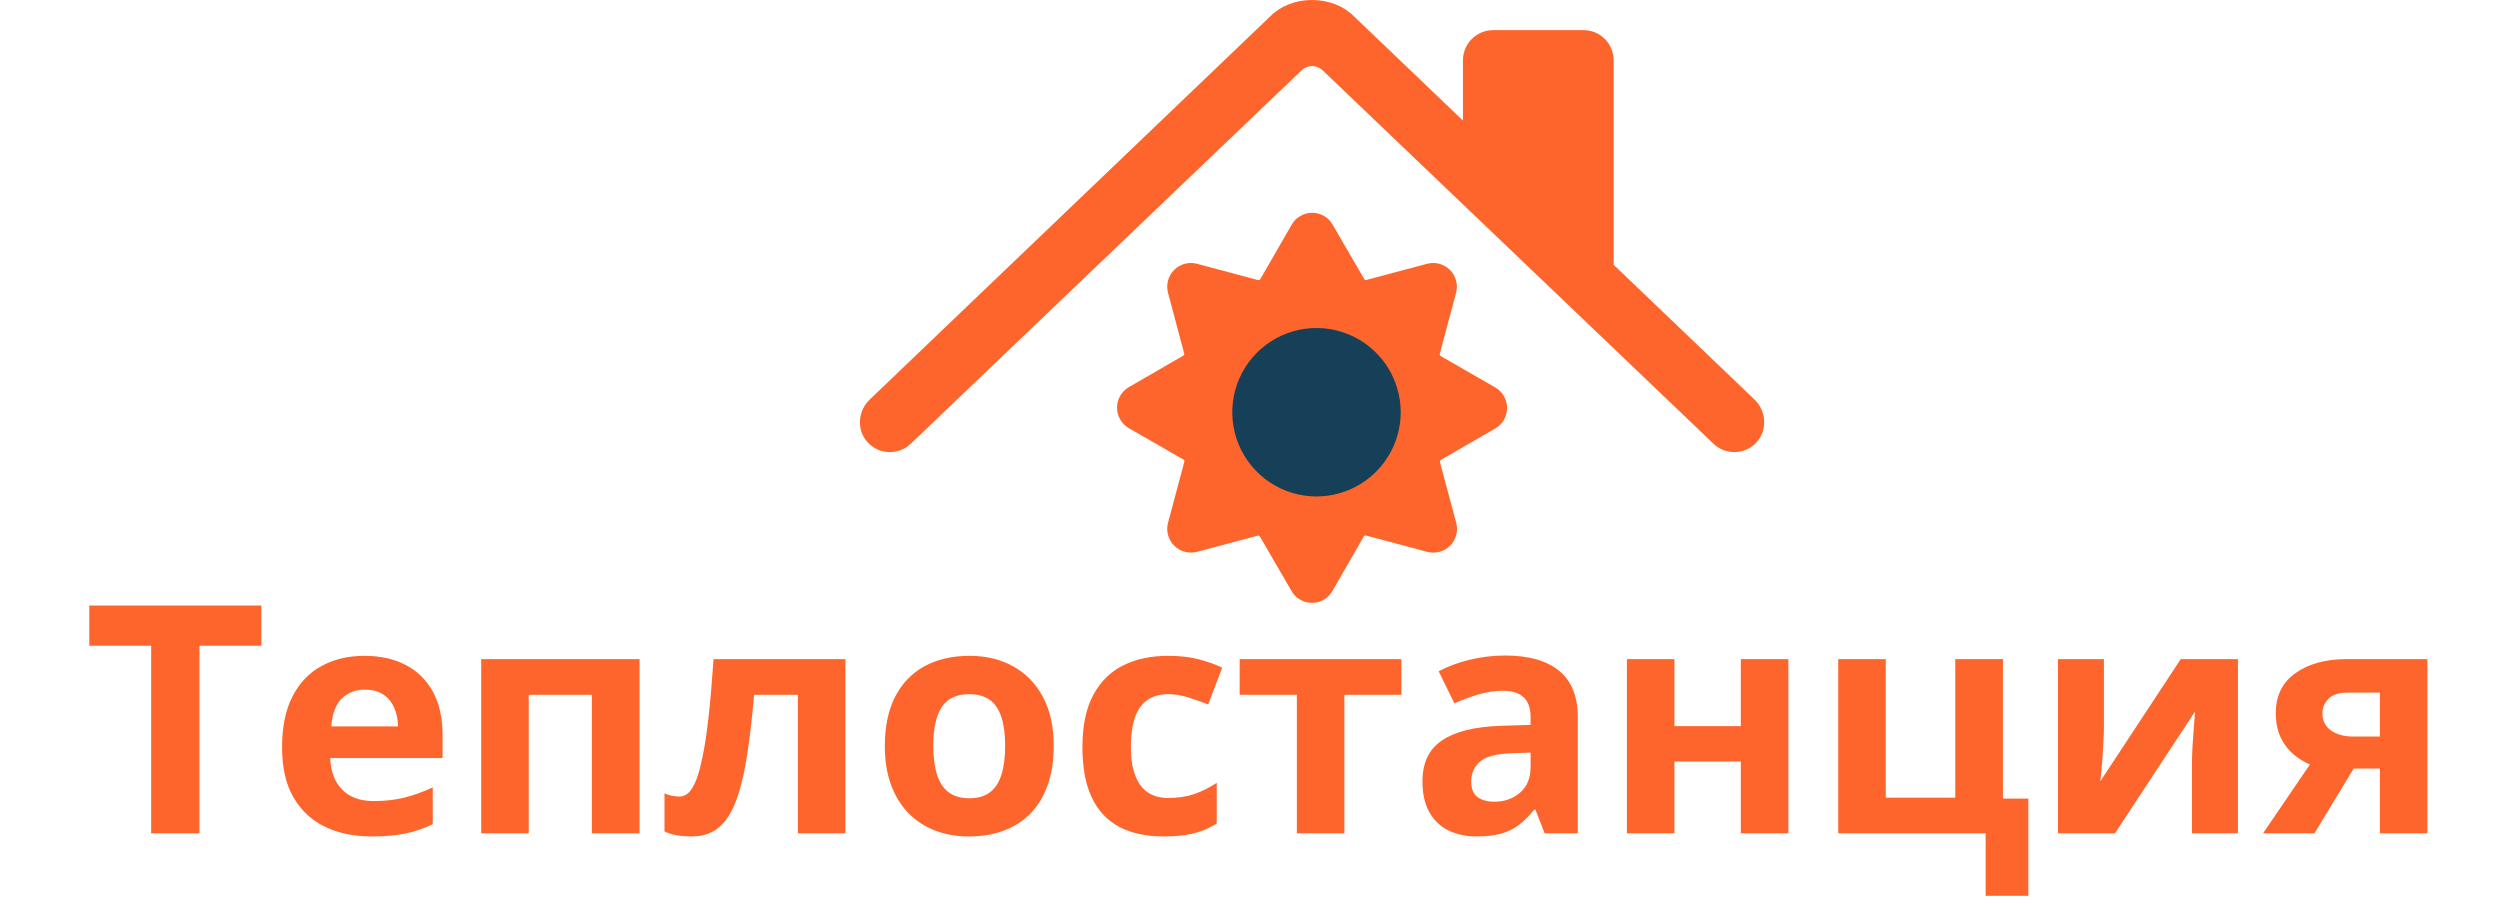<?xml version="1.0" encoding="UTF-8"?> <svg xmlns="http://www.w3.org/2000/svg" width="282" height="102" viewBox="0 0 282 102" fill="none"><path d="M148 68C147.531 68.003 147.069 67.881 146.662 67.647C146.255 67.412 145.918 67.073 145.686 66.666L142.116 60.524C142.093 60.481 142.056 60.447 142.011 60.428C141.966 60.41 141.916 60.408 141.87 60.423L135.021 62.247C134.568 62.366 134.092 62.365 133.641 62.243C133.189 62.121 132.777 61.882 132.447 61.551C132.116 61.221 131.878 60.809 131.756 60.358C131.633 59.906 131.632 59.43 131.751 58.978L133.593 52.085C133.606 52.039 133.603 51.989 133.584 51.945C133.566 51.9 133.534 51.863 133.492 51.839L127.337 48.297C126.93 48.062 126.593 47.725 126.358 47.318C126.124 46.912 126 46.451 126 45.981C126 45.512 126.124 45.051 126.358 44.645C126.593 44.239 126.93 43.901 127.337 43.666L133.474 40.117C133.517 40.093 133.549 40.056 133.568 40.011C133.586 39.966 133.589 39.917 133.575 39.87L131.751 33.022C131.632 32.57 131.633 32.094 131.756 31.642C131.878 31.191 132.116 30.779 132.447 30.448C132.777 30.118 133.189 29.879 133.641 29.757C134.092 29.635 134.568 29.634 135.021 29.753L141.914 31.594C141.96 31.606 142.009 31.602 142.054 31.584C142.098 31.566 142.135 31.534 142.16 31.493L145.703 25.339C145.934 24.933 146.268 24.596 146.671 24.361C147.075 24.125 147.533 24.001 148 24C148.469 23.997 148.931 24.119 149.338 24.354C149.745 24.588 150.082 24.927 150.314 25.334L153.884 31.476C153.907 31.519 153.944 31.553 153.989 31.572C154.034 31.59 154.084 31.592 154.13 31.577L160.979 29.753C161.432 29.634 161.908 29.635 162.359 29.757C162.811 29.879 163.223 30.118 163.553 30.448C163.884 30.779 164.122 31.191 164.244 31.642C164.367 32.094 164.368 32.57 164.249 33.022L162.407 39.915C162.394 39.961 162.397 40.011 162.415 40.055C162.433 40.1 162.466 40.137 162.508 40.161L168.663 43.703C169.07 43.938 169.407 44.275 169.642 44.682C169.876 45.088 170 45.549 170 46.019C170 46.488 169.876 46.949 169.642 47.355C169.407 47.761 169.07 48.099 168.663 48.334L162.526 51.883C162.484 51.908 162.452 51.945 162.433 51.989C162.415 52.034 162.412 52.083 162.425 52.13L164.266 58.983C164.386 59.437 164.384 59.914 164.26 60.367C164.137 60.819 163.897 61.232 163.564 61.562C163.231 61.893 162.817 62.13 162.363 62.251C161.91 62.371 161.432 62.37 160.979 62.247L154.086 60.406C154.04 60.393 153.99 60.396 153.946 60.414C153.901 60.433 153.864 60.465 153.84 60.507L150.297 66.661C150.065 67.069 149.728 67.408 149.321 67.644C148.915 67.879 148.453 68.002 147.983 68H148Z" fill="#FD652C"></path><path d="M148.5 56C146.621 56 144.784 55.443 143.222 54.399C141.66 53.355 140.442 51.871 139.723 50.136C139.004 48.4 138.816 46.489 139.183 44.647C139.549 42.804 140.454 41.111 141.782 39.782C143.111 38.454 144.804 37.549 146.647 37.182C148.489 36.816 150.4 37.004 152.135 37.723C153.871 38.442 155.355 39.66 156.399 41.222C157.443 42.784 158 44.621 158 46.5C157.997 49.019 156.995 51.433 155.214 53.214C153.433 54.995 151.019 55.997 148.5 56Z" fill="#164058"></path><path d="M197.918 45.077L182.023 29.872V6.799C182.023 5.898 181.665 5.033 181.027 4.395C180.39 3.758 179.525 3.4 178.623 3.4H168.423C167.522 3.4 166.657 3.758 166.019 4.395C165.381 5.033 165.023 5.898 165.023 6.799V13.599L152.715 1.832C151.564 0.667 149.851 0 148 0C146.155 0 144.447 0.667 143.295 1.834L98.097 45.073C96.775 46.348 96.609 48.445 97.812 49.826C98.114 50.175 98.484 50.458 98.899 50.66C99.314 50.861 99.766 50.975 100.226 50.996C100.687 51.017 101.147 50.945 101.579 50.782C102.011 50.62 102.405 50.371 102.738 50.051L146.831 7.921C147.148 7.619 147.569 7.45 148.006 7.45C148.444 7.45 148.865 7.619 149.181 7.921L193.279 50.051C193.929 50.674 194.799 51.014 195.699 50.997C196.599 50.979 197.455 50.606 198.08 49.958C199.384 48.607 199.276 46.376 197.918 45.077Z" fill="#FD652C"></path><path d="M22.5 94H17.051V72.836H10.072V68.301H29.479V72.836H22.5V94ZM41.115 73.978C42.932 73.978 44.496 74.33 45.809 75.033C47.121 75.725 48.135 76.732 48.85 78.057C49.565 79.381 49.922 80.998 49.922 82.908V85.51H37.248C37.307 87.022 37.758 88.211 38.602 89.078C39.457 89.934 40.641 90.361 42.152 90.361C43.406 90.361 44.555 90.232 45.598 89.975C46.641 89.717 47.713 89.33 48.815 88.814V92.963C47.842 93.443 46.822 93.795 45.756 94.018C44.701 94.24 43.418 94.352 41.906 94.352C39.938 94.352 38.191 93.988 36.668 93.262C35.156 92.535 33.967 91.428 33.1 89.939C32.244 88.451 31.816 86.576 31.816 84.314C31.816 82.018 32.203 80.107 32.977 78.584C33.762 77.049 34.852 75.9 36.246 75.139C37.641 74.365 39.264 73.978 41.115 73.978ZM41.15 77.793C40.107 77.793 39.24 78.127 38.549 78.795C37.869 79.463 37.477 80.512 37.371 81.941H44.895C44.883 81.144 44.736 80.436 44.455 79.814C44.185 79.193 43.775 78.701 43.225 78.338C42.685 77.975 41.994 77.793 41.15 77.793ZM72.141 74.348V94H66.762V78.373H59.643V94H54.281V74.348H72.141ZM95.361 94H90V78.373H85.061C84.814 81.256 84.522 83.711 84.182 85.738C83.842 87.766 83.408 89.418 82.881 90.695C82.353 91.961 81.697 92.887 80.912 93.473C80.127 94.059 79.16 94.352 78.012 94.352C77.379 94.352 76.811 94.305 76.307 94.211C75.814 94.117 75.363 93.977 74.953 93.789V89.5C75.211 89.606 75.486 89.693 75.779 89.764C76.072 89.822 76.371 89.852 76.676 89.852C77.016 89.852 77.338 89.717 77.643 89.447C77.947 89.178 78.234 88.715 78.504 88.059C78.773 87.391 79.025 86.471 79.26 85.299C79.506 84.127 79.728 82.644 79.928 80.852C80.127 79.059 80.314 76.891 80.49 74.348H95.361V94ZM118.863 84.139C118.863 85.779 118.641 87.232 118.195 88.498C117.762 89.764 117.123 90.836 116.279 91.715C115.447 92.582 114.439 93.238 113.256 93.684C112.084 94.129 110.76 94.352 109.283 94.352C107.9 94.352 106.629 94.129 105.469 93.684C104.32 93.238 103.318 92.582 102.463 91.715C101.619 90.836 100.963 89.764 100.494 88.498C100.037 87.232 99.809 85.779 99.809 84.139C99.809 81.959 100.195 80.113 100.969 78.602C101.742 77.09 102.844 75.941 104.273 75.156C105.703 74.371 107.408 73.978 109.389 73.978C111.229 73.978 112.857 74.371 114.275 75.156C115.705 75.941 116.824 77.09 117.633 78.602C118.453 80.113 118.863 81.959 118.863 84.139ZM105.275 84.139C105.275 85.428 105.416 86.512 105.697 87.391C105.979 88.269 106.418 88.932 107.016 89.377C107.613 89.822 108.393 90.045 109.354 90.045C110.303 90.045 111.07 89.822 111.656 89.377C112.254 88.932 112.688 88.269 112.957 87.391C113.238 86.512 113.379 85.428 113.379 84.139C113.379 82.838 113.238 81.76 112.957 80.904C112.688 80.037 112.254 79.387 111.656 78.953C111.059 78.519 110.279 78.303 109.318 78.303C107.9 78.303 106.869 78.789 106.225 79.762C105.592 80.734 105.275 82.193 105.275 84.139ZM131.273 94.352C129.328 94.352 127.67 94 126.299 93.297C124.928 92.582 123.885 91.481 123.17 89.992C122.455 88.504 122.098 86.6 122.098 84.279C122.098 81.877 122.502 79.92 123.311 78.408C124.131 76.885 125.262 75.766 126.703 75.051C128.156 74.336 129.838 73.978 131.748 73.978C133.107 73.978 134.279 74.113 135.264 74.383C136.26 74.641 137.127 74.951 137.865 75.314L136.283 79.463C135.439 79.123 134.654 78.848 133.928 78.637C133.201 78.414 132.475 78.303 131.748 78.303C130.811 78.303 130.031 78.525 129.41 78.971C128.789 79.404 128.326 80.061 128.021 80.939C127.717 81.818 127.564 82.92 127.564 84.244C127.564 85.545 127.729 86.623 128.057 87.478C128.385 88.334 128.859 88.973 129.48 89.394C130.102 89.805 130.857 90.01 131.748 90.01C132.861 90.01 133.852 89.863 134.719 89.57C135.586 89.266 136.43 88.844 137.25 88.305V92.893C136.43 93.408 135.568 93.777 134.666 94C133.775 94.234 132.645 94.352 131.273 94.352ZM158.08 78.373H151.646V94H146.285V78.373H139.834V74.348H158.08V78.373ZM169.805 73.943C172.441 73.943 174.463 74.518 175.869 75.666C177.275 76.814 177.979 78.561 177.979 80.904V94H174.234L173.197 91.328H173.057C172.494 92.031 171.92 92.606 171.334 93.051C170.748 93.496 170.074 93.824 169.312 94.035C168.551 94.246 167.625 94.352 166.535 94.352C165.375 94.352 164.332 94.129 163.406 93.684C162.492 93.238 161.771 92.559 161.244 91.644C160.717 90.719 160.453 89.547 160.453 88.129C160.453 86.043 161.186 84.508 162.65 83.523C164.115 82.527 166.312 81.977 169.242 81.871L172.652 81.766V80.904C172.652 79.873 172.383 79.117 171.844 78.637C171.305 78.156 170.555 77.916 169.594 77.916C168.645 77.916 167.713 78.051 166.799 78.32C165.885 78.59 164.971 78.93 164.057 79.34L162.281 75.719C163.324 75.168 164.49 74.734 165.779 74.418C167.08 74.102 168.422 73.943 169.805 73.943ZM172.652 84.894L170.578 84.965C168.844 85.012 167.637 85.322 166.957 85.897C166.289 86.471 165.955 87.227 165.955 88.164C165.955 88.984 166.195 89.57 166.676 89.922C167.156 90.262 167.783 90.432 168.557 90.432C169.705 90.432 170.672 90.092 171.457 89.412C172.254 88.732 172.652 87.766 172.652 86.512V84.894ZM188.877 74.348V81.906H196.365V74.348H201.727V94H196.365V85.897H188.877V94H183.516V74.348H188.877ZM228.797 101.049H223.98V94H207.352V74.348H212.713V89.975H220.553V74.348H225.932V90.08H228.797V101.049ZM237.322 74.348V82.117C237.322 82.516 237.305 83.019 237.27 83.629C237.246 84.227 237.211 84.836 237.164 85.457C237.117 86.078 237.07 86.635 237.023 87.127C236.977 87.619 236.941 87.953 236.918 88.129L245.988 74.348H252.439V94H247.254V86.16C247.254 85.516 247.277 84.807 247.324 84.033C247.371 83.248 247.424 82.51 247.482 81.818C247.541 81.127 247.582 80.606 247.605 80.254L238.57 94H232.137V74.348H237.322ZM261.07 94H255.27L260.561 86.231C259.893 85.949 259.266 85.562 258.68 85.07C258.094 84.566 257.619 83.934 257.256 83.172C256.893 82.41 256.711 81.496 256.711 80.43C256.711 78.473 257.449 76.973 258.926 75.93C260.414 74.875 262.33 74.348 264.674 74.348H273.814V94H268.453V86.688H265.5L261.07 94ZM261.967 80.465C261.967 81.285 262.289 81.93 262.934 82.398C263.59 82.856 264.434 83.084 265.465 83.084H268.453V78.127H264.779C263.818 78.127 263.109 78.361 262.652 78.83C262.195 79.287 261.967 79.832 261.967 80.465Z" fill="#FD652C"></path></svg> 
